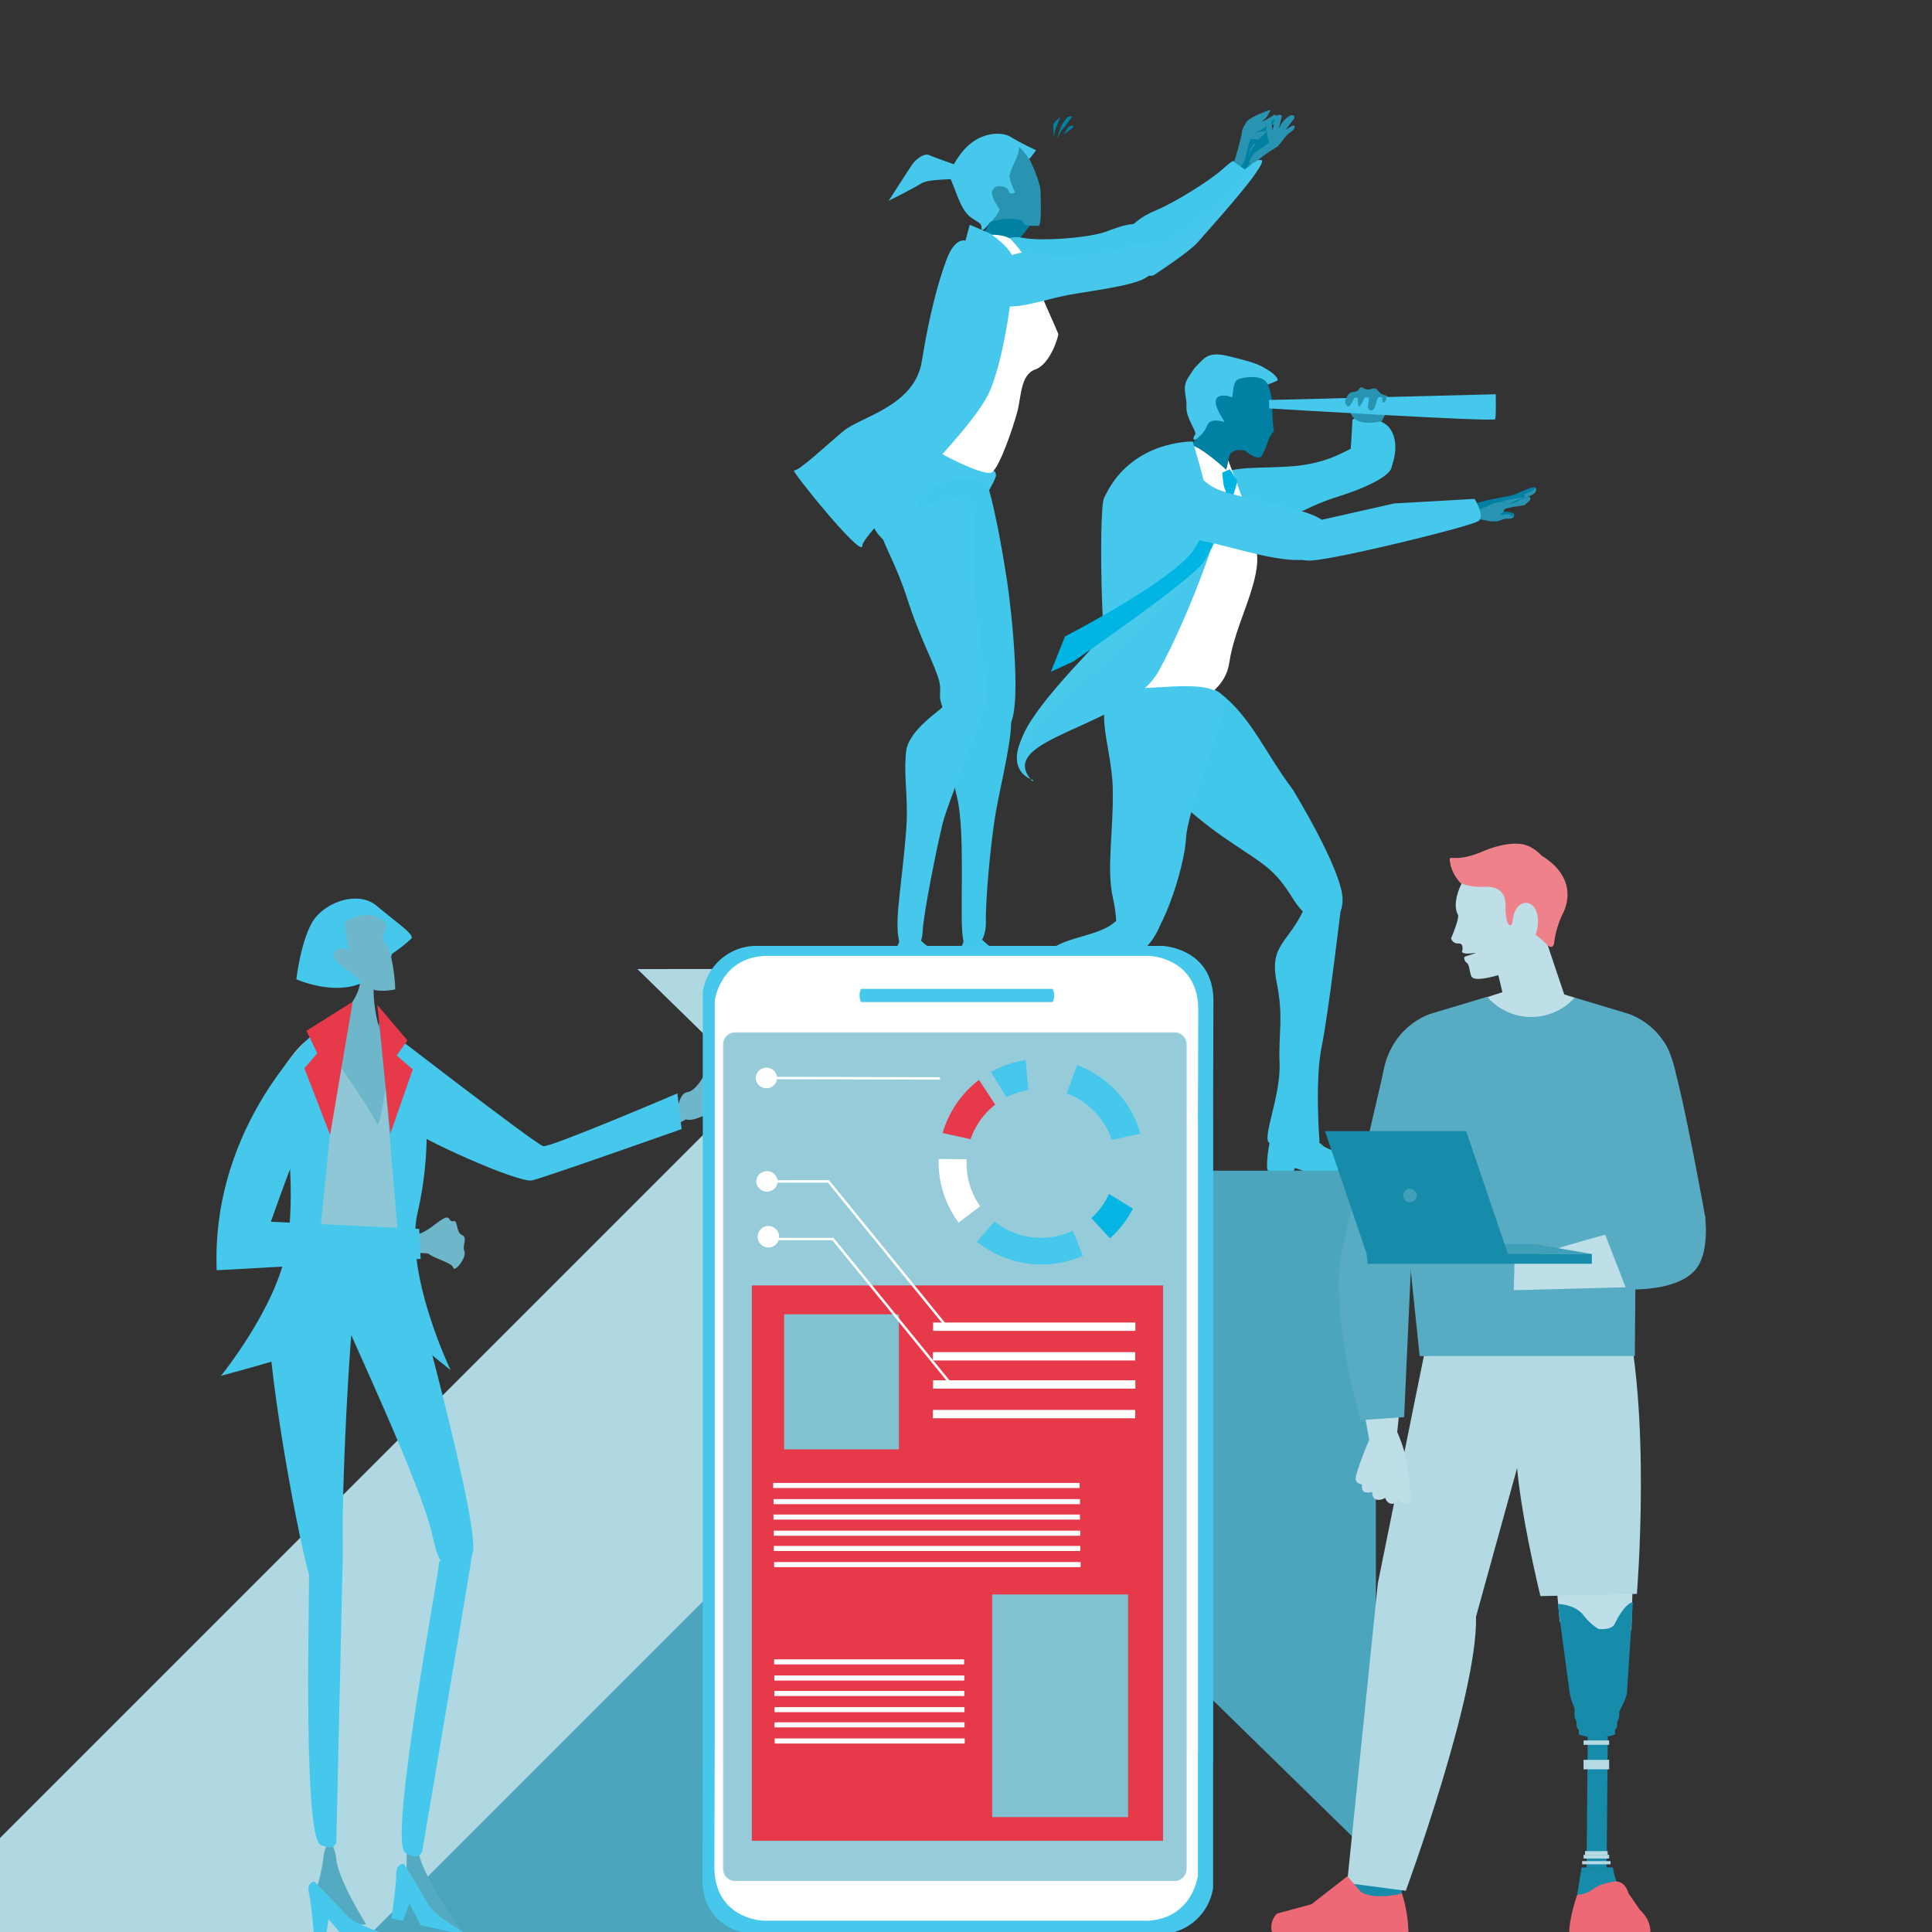 <svg xmlns="http://www.w3.org/2000/svg" xmlns:xlink="http://www.w3.org/1999/xlink" width="900" height="900" viewBox="0 0 900 900"><rect x="0" y="0" width="900" height="900" fill="#333333" stroke="none"/><defs><clipPath id="a"><rect width="958.887" height="969.258" fill="none"/></clipPath><clipPath id="b"><rect width="693.848" height="509.483" fill="none"/></clipPath><clipPath id="w"><rect width="900" height="900"/></clipPath></defs><g id="v" clip-path="url(#w)"><g transform="translate(-164.201 51.153)"><g clip-path="url(#a)"><path d="M384.738,4.389c.586.569-3.252,2.764-4.26,3.923s1.275-2.521,1.959-3.368a2.234,2.234,0,0,1,2.3-.555" transform="translate(279.491 3.139)" fill="#0080a2"/><path d="M385.615,1.92c-1.175.9-3.121,4.155-3.9,4.994s-1.232,1.36-1.232,1.36-1.218,2.06-1.754,3.274.276-1.884,1.159-4.135a13.445,13.445,0,0,1,3.154-4.992,2.4,2.4,0,0,1,2.573-.5" transform="translate(278.267 1.282)" fill="#0080a2"/><path d="M380.533,1.99c.762-.741-1.94,4.768-2.341,6.463a20.706,20.706,0,0,0-.453,3.671s-.25-5.037-.314-6.1.142-1.143,3.108-4.039" transform="translate(277.429 1.413)" fill="#0080a2"/><path d="M360.545,301.294c3.317.637,8.16,1.622,11.143,0-3.4-9.316-5.892-17.863-4.456-20.059,2.44-3.727-9.685-5.275-12.872-16.848,0,0-13.2,2.712-13.773,7.66s14.058,17.248,17.215,24.64c1.107,2.6.193,1.3,2.743,4.607" transform="translate(250.343 194.343)" fill="#45c8eb"/><path d="M343.106,268.026l-3.55,2.695,12.13,15.975,4.9-.921Z" transform="translate(249.598 197.018)" fill="#45c8eb"/><path d="M351.46,288.557s2.23,2.23,8.915,2.23h11.144a6.9,6.9,0,0,0-2.231-4.457c-2.228-2.228-13.37-4.457-13.37-6.685s-4.457,8.913-4.457,8.913" transform="translate(258.348 205.342)" fill="#45c8eb"/><path d="M521.135,101.4c.533.312.789,2.068-.98,3.1a12.616,12.616,0,0,1-3.432,1.475c-1.756.614,1.163-.429,1.739-.2s.5,1.612-.633,2.372a5.985,5.985,0,0,0-1.456,1.338c-.448.411-1.7.326-3.881.732a25.646,25.646,0,0,0-5.389,1.2c-1.322.616.106.58-.734,1.112s1.863.441,3.149.859,1.673-.182,1.685.56.22,1.633-1.5,1.9-1.572-.191-3.741.482-2.29.984-4.924.852-2.082-.439-5.377-.843-4.633-.533-7.168-1.034-.354-3.222,3.238-4.884,13.2-4.109,16.643-4.633,8.051-2.844,9.9-3.623a7.869,7.869,0,0,1,2.863-.755" transform="translate(358.272 74.536)" fill="#2994b1"/><path d="M520.089,101.855c-.644.918-.979,1.256-2.8,1.891a20.585,20.585,0,0,1-2.478.838c-.283.019,1.091.953.443,1.426s-1.475.118-3.609.444a48.739,48.739,0,0,0-6.394,1.444c-2.45.694-2.774.115-5.66,1.489a35.926,35.926,0,0,1-8.389,3.153c-2.592.467-4.2-1-.125-2.953s12.113-3.222,15.841-3.975a18.525,18.525,0,0,0,6.024-1.94c2.728-1.19,8.245-3.382,7.145-1.817" transform="translate(359.155 74.471)" fill="#0080a2"/><path d="M508.764,104.206c1.624-.05-2.108.014-4.046,1a16.55,16.55,0,0,1-4.159,1.744c-1.216.25-.25-.371,2-1.457a16.431,16.431,0,0,1,6.206-1.287" transform="translate(367.557 76.59)" fill="#0080a2"/><path d="M503.539,109.671c-.73,1.156-1.215-.843-2.984-.614s-2.129.6-2.792.226.13-.684,1.131-1.189,5.6.059,4.645,1.577" transform="translate(365.713 79.325)" fill="#0080a2"/><path d="M395.741,177c3.217,9.486,28.1,34.5,47.923,48.032s22.943,13.927,32.307,28.884,23.194,13.2,22.785-.536-23.2-50.824-23.2-50.824c-12.569-16.532-19.483-34.12-34.339-45.259-12.369-9.277-47.274,14.391-45.473,19.7" transform="translate(290.849 114.054)" fill="#40c7ea"/><path d="M505.8,100.73s-.526,5.773-25.71,13.643c-17.195,5.372-24.742,13.764-41.191,13.252s-29.588-18.524-16.459-23.3c12.619-4.591,18.794-3.217,35.33-4.22s24.442-6.076,30.463-8.981,20.568-1.064,17.568,9.6" transform="translate(306.59 66.076)" fill="#40c7ea"/><path d="M442.293,98.282c.314,1.126-8.02-2.315-9.421,2.793s-1.655,6.2-1.687,6.756-17.366-8.4-17.614-7.3,1.829-4.129,6.175-13.575c6.12-13.291,20.548,4.169,22.547,11.325" transform="translate(303.989 60.353)" fill="#0080a2"/><path d="M445.44,72.689c4.849,2.03,7.013,13.37,6.939,14.661s.245,11.871.736,13.011-.968.685-2.5,4.858-2.412,6.533-3.4,7.586-5.766.409-11.262-7.129-5.922-9.791-5.922-9.791-1.485.1-7.971.1-6.765,1.359-7.731-7.589,3.35-19.339,8.854-21.617,19.186,4.622,22.261,5.911" transform="translate(304.458 48.75)" fill="#0080a2"/><path d="M451.317,79.737s3.029-1.123,4.362-1.787-1.829-3.625-3.98-4.86-3.73-2.807-12.126-4.957-14.205-4.338-18.725.22-2.856,2.6-6.324,7.8c-2.691,4.039-1.681,6.951-1.155,10.688s-.864,4.622,2.438,11.229c3.127,6.251,1.5,3.951.987,6.513s4.69-1.4,6.227-5.573,7.294-1.959,8.033-1.917-4.463-6.186-3.881-9.855,6.245-2.237,7.319-1.617.035-7.037,3.073-8.347,12.357-2.254,13.754,2.459" transform="translate(303.392 48.277)" fill="#45c8eb"/><path d="M474.571,86.685c-.98-.956-9.52-7.018-16.367-2.906,0,0-.427,9.892-1.062,16.15s16.882,11.585,19.233,5.811,3.024-14.353-1.8-19.055" transform="translate(336.02 60.543)" fill="#40c7ea"/><path d="M472.56,90.331c1.914-3.026,1.725-4.862,3.921-5.873s1.249-5.158-2.4-6.142-2.9-4.208-6.4-3.021-4.043-2.3-5.634.035-4.124.3-5.3,3.08-1,4.083,2.079,9.38,13.73,2.542,13.73,2.542" transform="translate(335.253 54.768)" fill="#2994b1"/><path d="M441.985,96.914c-.066,1.081,12.732,30.61,13.438,44.742s-10.549,32.5-13,49.679c-3.172,22.2-40.859,27.418-41.859,12-.807-12.4,21.777-106.646,23.193-112.419.987-4.036,16.256,9.444,17.083,10.424.281.337,1.147-4.424,1.147-4.424" transform="translate(294.426 66.276)" fill="#fff"/><path d="M469.574,215c-.356,1.213-5.95,50.57-9.338,67.081s-1.051,44.853-1.051,44.853-18.624,1.47-23.061.435,5.011-21.4,4.437-36.969,2.027-20.856-1.414-38.317,5.738-17.793,13.115-34.452S469.574,215,469.574,215" transform="translate(319.709 153.984)" fill="#40c7ea"/><path d="M453.961,212.189s2.018,16.015-10.488,27.317-78.611,79.006-78.516,81-20.932-13.575-20.932-13.575,18.807-8.9,27.581-24.669,18.839-26.311,25.82-39.435,35.954-7.443,37.885-25.925,18.65-4.712,18.65-4.712" transform="translate(252.883 152.35)" fill="#45c8eb"/><path d="M455.637,275c-.9,2.1,3.354,3.569,5.051,5.427s12.489,5.053,15.678,5.842,5.472,1.162,5.472,1.162,1.627,3.043-.519,4.626-4.121,1.622-9.173,2-15.706-.855-17.948-1.074-5.726-2.087-6.279-1.936-.645,2-.645,2-11.424.3-12.213-1.149.43-12.234,1.539-14.7,19.278-2.774,19.037-2.211" transform="translate(319.616 201.966)" fill="#40c7ea"/><path d="M435.352,79.042,540.971,76.37s.206,10.36-.272,11.651-105.267-5.04-105.267-5.04Z" transform="translate(320.015 56.137)" fill="#45c8eb"/><path d="M446.668,165.32c-.71,9.206-16.775,47.05-17.41,60.191s-11.724,50.06-23.3,53.173-7.315-10.345-10.65-24.661.224-30.73-.217-52-12.671-44.857,7.77-45.979c28.5-1.565,44.838-4.123,43.809,9.277" transform="translate(287.459 113.757)" fill="#45c8eb"/><path d="M456.945,77.321s-2.139,2.552-.519,4.449,2.365-1.614,4.277-4.64.46.944,1.121,4.237,2.143-2.554,4.286-4.872-.062,4.926.387,6.572,2.79,1.91,3.54-1.832,2.639-4.659,2.865-3.952-.05,4.221,1.135,3.062.966-2.1,1.208-2.8-14.748-2.993-18.3-.224" transform="translate(335.06 55.856)" fill="#2994b1"/><path d="M432.943,89.073s-29.156-.859-41.392,26.526c-2.547,5.695-1.636,89.011,6.1,109.41s3.366-27.713,13.254-54.02,35.654-22.631,32.121-41.709-10.082-40.207-10.082-40.207" transform="translate(286.883 65.473)" fill="#45c8eb"/><path d="M459.462,115.36c-.043,1.159-10.954,34-25.5,60.9s-77.886,31.422-59.105,51.67c.373.4.333-.527.333-.527s-19.148-4.976,3.555-32.732,42.54-51.369,56.966-64.742,23.751-14.573,23.751-14.573" transform="translate(270.243 84.798)" fill="#45c8eb"/><path d="M454.151,121.314c.586-1.072-20,7.365-39.306,27.131s-45.053,46.247-46.292,58.571c0,0,18.607-21.723,33.374-33.924s51.393-50.263,52.224-51.778" transform="translate(270.913 89.108)" fill="#4acaeb"/><path d="M422.8,98.036s.279,7.339,1.78,8.557,5.039-4.82,5.039-4.82L426.3,96.52Z" transform="translate(310.788 70.949)" fill="#00b4e3"/><path d="M459.464,102.377s-7.046,14.094-15.5,28.653-60.6,41.338-60.6,41.338l-6.576,16.44,10.336-4.7s55.236-37.84,60.967-46.634,16.03-35.605,15.345-37.7-3.975,2.6-3.975,2.6" transform="translate(276.968 72.947)" fill="#00b4e3"/><path d="M398.608,114.929c.814.663,18.779,14.108,33.355,16.943s38.258,11.307,50.01,8.016,17.646-15.623-4.286-21.957-37.4-7.5-43.876-12.914c-35.4-29.626-35.2,9.912-35.2,9.912" transform="translate(293.005 69.101)" fill="#45c8eb"/><path d="M456.24,114.031l33.031-7.449c22.344-1.249,37.425-2.124,37.425-2.124s5.044,7.941,1.751,10.351-64.127,17.372-77.428,18.341-14.13-12.236,5.221-19.12" transform="translate(324.409 76.785)" fill="#45c8eb"/><path d="M274.934,284.975,603.209,605.9l-.38-321.085Z" transform="translate(202.096 209.359)" fill="#4aa5bd"/><path d="M91.434,735.578H407.746L667.268,476.056,509.113,317.9Z" transform="translate(67.211 233.68)" fill="#4aa5bd"/><path d="M265.77,230.747,488.834,448.817l-.255-218.18Z" transform="translate(195.36 169.535)" fill="#b0d8e2"/><path d="M0,777.991H217.269L626.423,368.837,517.787,260.2Z" transform="translate(0 191.267)" fill="#b0d8e2"/><path d="M354.68,224.836c0,2.11-3.572,5.195-3.085,9.257s-.161,4.06-.161,4.06,9.581.324,11.042,0,.814-2.764,1.785-1.947,8.445,2.6,12.019,2.434c1.792-.083,8.608-.163,8.283-1.948s-9.1-3.736-10.556-4.712-11.042-6.657-11.694-9.742-7.633.488-7.633,2.6" transform="translate(258.329 162.475)" fill="#40c7ea"/><path d="M377.109,165.762c2.129,6.382-4.5,32.475-6.746,45.468s-4.853,40.417-4.6,51.162-8.2,16.292-10.447,8.545,1.312-50.465-3.184-67.7,1.749-31.226,7-41.468,17.736,3.246,17.986,4" transform="translate(257.704 116.097)" fill="#40c7ea"/><path d="M363.263,30.882c-.354,1.1-4.138,7.31-5.6,9.989s9.623,5.6,11.084,7.063S377.27,38.192,383,31.74s-18.39-5-19.733-.857" transform="translate(262.808 20.092)" fill="#0080a2"/><path d="M348.552,86.675c-1.341-1.09-22.78,17.88-21.215,31.807s7,17.075,8.849,19.206,28-.708,35.385-7.249,16.481-22.166,16.056-24.154-1.281-1.848-1.281-1.848-21.17-4.265-37.8-17.762" transform="translate(240.557 63.679)" fill="#45c8eb"/><path d="M356.882,162.2c-.158,1.405-15.987,10.74-17.236,20.984s.748,20.982.25,32.475-3.5,34.724-4,41.47-.75,15.489,2.5,18.236,8.684-.413,8.93-8.157,6.808-40.306,9.3-50.3,17.24-44.968,18.737-54.211-17.986-5-18.485-.5" transform="translate(246.691 115.554)" fill="#45c8eb"/><path d="M337.562,224.749c0,2.24-3.793,5.511-3.276,9.819s-.172,4.306-.172,4.306,10.166.347,11.717,0,.861-2.927,1.895-2.066,8.96,2.759,12.749,2.584c1.9-.083,9.132-.17,8.786-2.066s-9.649-3.961-11.2-5-11.717-7.063-12.406-10.338-8.1.515-8.1,2.757" transform="translate(245.598 162.241)" fill="#45c8eb"/><path d="M405.435,52.973c3.668-4.355,4.666-6.867,11.655-11.7S438.2,23.045,443.007,16.382s4.428-4.577,4.428-4.577,6.491,2.8,7.327,3.135,4.473-1.877-1.824,7.029S430.45,48.745,426.575,53.246s-20.588,15.411-20.588,15.411c-8.344,2.426-.552-15.683-.552-15.683" transform="translate(295.594 8.45)" fill="#45c8eb"/><path d="M443.529,3.094a41.964,41.964,0,0,1-4.475,2.49s.423-.491,1.678-1.641A12.3,12.3,0,0,0,442.946,0c-3.819,1.385-7.671,2.729-10.853,5.2-1.156,1.874-2.3,3.739-2.321,4.563-.035,1.431-2.3,10.062-2.995,12.106-3.193,9.354,2.938,7.438,7.1,3.817s.5-9.022,1.258-10.6,2.854-.713,6.644-1.818,3.356-1.395,3.423-2.367.55-1.331-1.015-1.31-4.777.255-4.777.255,5.169-3.092,6.13-3.81.729-2.034.281-3.108-1.732-.382-2.29.167" transform="translate(313.059)" fill="#2994b1"/><path d="M441.249,2.584c.524-1.216-4.551,3.9-6.288,4.912a19.827,19.827,0,0,1-3.916,1.629s5.721-1.084,6.925-1.3,1.223-.51,3.279-5.242" transform="translate(316.849 1.763)" fill="#0080a2"/><path d="M438.9,7.9c-3.317.663-5.059-.769-5.264.465s-.685,2.153-1.362,5.018-.756,4.05-1.841,5.937-4.131,3.873-4.705,5.261.795,2.256,3.612-.642a46.715,46.715,0,0,0,6.472-7.574,45.69,45.69,0,0,0,4.169-8.627Z" transform="translate(312.847 5.691)" fill="#0080a2"/><path d="M358.251,42.951c4.881-.628,11.17-7.622,20.564-5.847s31.6-.151,38.841-2.894,17.125-6.31,18.6-.158.493,8.993-5.488,12.833-25.794,6.94-35.692,9.159S370.553,64.081,365,61.787s-12.4-18.109-6.751-18.836" transform="translate(261.786 22.537)" fill="#40c7ea"/><path d="M399.79,45.549c4.5-3.493,6-5.741,13.842-9S438.085,23.13,444.18,17.62s5.289-3.55,5.289-3.55,5.76,4.1,6.51,4.6,4.768-.9-3.25,6.493-27.593,21.484-32.323,25.077S397.05,61,397.05,61c-8.667.628,2.74-15.451,2.74-15.451" transform="translate(289.471 10.093)" fill="#40c7ea"/><path d="M434.853,21.988a77.2,77.2,0,0,1,7.99-5.523c1-.387,3.612-4.4,5.051-5.76s3.125-2.164,3.357-3.158.078-1.52-1.043-1.022a25.229,25.229,0,0,0-3.094,1.917s2.925-3.979,3.795-5.021.248-2.011-1.036-1.912-4.293,3.043-4.881,4.376-.859,1.806-.859,1.806a44.223,44.223,0,0,1,.96-4.348c.286-.6.547-1.846-.288-1.948a1.789,1.789,0,0,0-2.139,1.013c-.333.979-1.593,6.055-1.593,6.055s-.4-2.729-.666-4.038-.432-.819-1.1-.519-.953.009-1.058,3.442.873,4.955-.1,5.984-5.426-.668-7.234,3.7-2.073,9.951,3.944,4.954" transform="translate(315.915 1.004)" fill="#2994b1"/><path d="M439.262,6.741c.123,2.925,1.438,4.018.606,4.5s-1.393,1.11-3.29,2.389-2.715,1.643-3.85,3.017-1.994,4.412-2.87,5.235-1.726-.1-.187-3.167a44.319,44.319,0,0,1,4.183-7.286,38.1,38.1,0,0,1,5.33-5.627Z" transform="translate(315.214 4.264)" fill="#0080a2"/><path d="M374.936,105.052c2.842,9.853,6.191,28.544,8.19,41.534s7.745,64.444,0,68.443-12.258-8.309-16.506-20.8-20.483-60.955-25.728-76.692,30.294-25.476,34.044-12.484" transform="translate(250.193 72.781)" fill="#40c7ea"/><path d="M351.1,27.063c.481,2.851,3.725,10.431,6.387,13.2s7.452,4.258,7.985,5.641,5.747-.635,8.941-.744,8.2-.215,8.516,1.7,5.641,1.452,7.131,1.452,1.064-12.734.85-16.671-5.322-16.181-8.091-19.27-10.75-5.962-17.987-3.937S349.717,18.865,351.1,27.063" transform="translate(257.966 5.703)" fill="#2994b1"/><path d="M369.113,34.482c4.263-1.562,13.924-1.28,16.341,1.421s6.678,6.966,9.52,14.779,12.08,27.994,12.361,28.988-3.69,14.207-10.657,16.624-6.536,12.649-8.382,19.612-8.1,25.577-11.793,28.275-33.395-12.787-36.377-17.335c-1.678-2.557,5.686-9.661,9.1-15.487s8.667-20.035,8.24-28.134-2.7-17.479.283-26.859,11.37-21.883,11.37-21.883" transform="translate(249.836 24.646)" fill="#fff"/><path d="M331.317,120.848c.541,4.213,7,14.491,11.989,30.23s10.744,26.482,13.992,35.475-1,7.993,3.5,17.484,19.986,2.5,19.736-5.995-3-26.479-5-40.72-.75-39.719-2.249-49.712-42.969,5.5-41.97,13.237" transform="translate(243.528 76.709)" fill="#45c8eb"/><path d="M361.317,45.5c4.9-.448,11.443-7.209,20.765-5.087S413.66,41.42,421,38.946s17.344-5.677,18.595.522.161,9.007-5.955,12.624-26.03,5.986-36,7.843-24.8,7.131-30.27,4.636S355.645,46.018,361.317,45.5" transform="translate(263.949 26.375)" fill="#45c8eb"/><path d="M372.591,30.852c1.473,0,3.97.455,4.536,2.381s2.95.567,2.95.567a41.2,41.2,0,0,1-2.61-6.914c-.455-2.386,4.535-10.551,4.31-13.27s4.31,3.854,4.65,4.423,3.4-3.972,3.4-3.972a120.657,120.657,0,0,1-11.568-6.009c-3.4-2.268-10.209-2.384-16.1,1.018s-9.073,8.847-11.34,12.815-1.02,4.65,1.588,11.569,4.423,10.2,7.823,12.472,4.2,2.157,4.2,4.653,3.857-2.724,3.857-2.724c1.7-1.133,4.765-5.783,4.535-6.238s-4.535-6.238-3.288-8.731,3.062-2.042,3.062-2.042" transform="translate(257.005 4.725)" fill="#45c8eb"/><path d="M364.267,16.758s-10.32-3.63-12.25-4.535-5.556,1.475-7.371,3.855-11.115,17.236-11.453,17.463,11.228-5.557,15.2-8.052,16.331-1.473,16.782-2.606-.906-6.125-.906-6.125" transform="translate(244.916 8.839)" fill="#45c8eb"/><path d="M399.21,34.931s10.154,6.767,10.829,12.182-2.707,41.29-10.829,60.918-59.562,66.332-59.562,72.422-33.844-35.873-31.814-35.2,14.892-11.5,23.014-18.274,33.166-11.507,36.549-32.489,7.445-36.548,11.507-47.38,8.8-8.8,8.8-8.8l2.03-7.445Z" transform="translate(226.216 22.691)" fill="#45c8eb"/></g><g transform="translate(265.037 341.861)"><g clip-path="url(#b)"><path d="M218.8,237.482a70.973,70.973,0,0,0,9.012-7.116c1.423-1.9-7.117-7.589-16.129-15.18s-25.143-1.421-30.359,8.066-7.116,26.089-7.116,26.089,15.65,7.119,28.936,2.372S218.8,237.482,218.8,237.482" transform="translate(-136.985 -186.186)" fill="#45c8eb"/><path d="M215.449,306.239S254.268,445.133,247.6,450.592s-13.346,14.556-18.189-8.491-38.826-94.619-42.466-104.323.607-35.179.607-35.179,25.474.606,27.9,3.64" transform="translate(-128.706 -119.429)" fill="#45c8eb"/><path d="M183.057,472.686s-1.822,12.133-3.64,13.959,8.491,9.1,11.523,13.343,12.132,3.031,12.132,3.031S190.337,483,189.121,472.686s-5.457-8.491-6.064,0" transform="translate(-133.31 0.402)" fill="#54aac1"/><path d="M204.63,472.69s-.158,12.267-1.713,14.313,9.645,7.863,13.226,11.658,13.273,7.036,13.273,7.036-16.18-23.779-18.779-33.829-6.559-7.674-6.009.822" transform="translate(-115.987 0.147)" fill="#54aac1"/><path d="M198.279,301.864s-26.689,15.163-30.933,32.753,15.166,121.306,19.41,129.8,15.163,5.462,14.556-18.189,3.033-97.05,5.46-110.4-3.035-39.423-8.493-33.964" transform="translate(-142.469 -120.514)" fill="#45c8eb"/><path d="M208.162,237.339s-3.033,24.871,13.948,43.672c0,0-24.261,6.064-33.964,0s-10.917-13.959-10.917-13.959,27.9-16.974,24.26-32.746,6.673,3.033,6.673,3.033" transform="translate(-134.761 -174.262)" fill="#6eb7ca"/><path d="M212.849,248.974v1.9s-8.538,1.9-12.335-.947-9.012-7.6-9.012-7.6-8.538-4.744-7.114-8.063,5.691-3.321,6.64-.947-1.9-13.759-1.9-13.759,9.487-6.166,16.6-1.9-1.423,7.591,2.37,11.386,4.749,19.929,4.749,19.929" transform="translate(-129.616 -182.97)" fill="#6eb7ca"/><path d="M193.691,250.861s-23.654,30.936-33.964,70.966c-10.7,41.531-1.822,37.6,7.277,25.473s33.358-74,37.6-82.48-10.312-17.6-10.917-13.959" transform="translate(-151.223 -158.066)" fill="#6eb7ca"/><path d="M198.757,253.338s75.611,45.332,76.178,52.364-15.354,8.2-29.571.588c-5.459-2.925-44.928-31.651-46.634-34.58s-5.662-26.576.026-18.373" transform="translate(-121.112 -156.904)" fill="#6eb7ca"/><path d="M278.5,272.929s.873-5.922,4.374-6.345,7-6.769,7-6.769,2.186.423.435,3.385,11.379-2.538,13.128-1.27,1.749,2.115-.437,2.962,3.5,1.268,0,2.538.876,2.537-1.312,3.383.873,3.383-2.627,3.383-12.69,6.769-17.064,5.077-12.687-3.383-3.5-6.345" transform="translate(-63.367 -150.879)" fill="#6eb7ca"/><path d="M309.725,267.373c-3.874,2.134-64.158,22.645-68.707,23.819s-14.786,6.448-5.118,8.2,72.769-22.061,77.325-25.677-3.5-6.345-3.5-6.345" transform="translate(-94.588 -145.323)" fill="#6eb7ca"/><path d="M176.206,254.3c-.914,1.452,8.49,42.455,16.981,66.717s30.329,32.755,29.125,16.377,6.663-60.653,7.874-64.906-43.67-34.564-53.98-18.189" transform="translate(-135.559 -158.471)" fill="#6eb7ca"/><path d="M193.225,248.833s24.867,35.177,26.689,40.635,6.668-34.573,6.668-34.573l23.656,16.99L247.2,295.534l-7.874-6.066s-5.457,37.608-7.277,48.523-40.04,6.066-40.04,6.066,5.162-37.934.536-52.937c-.177-.581-.357-1.131-.536-1.652-4.865-13.957.359,1.071.359,1.071l-8.249,12.269s-21.23-18.8-21.23-16.985,20.021-40.025,30.331-36.99" transform="translate(-145.299 -159.067)" fill="#8fc7d6"/><path d="M177.727,394.1c.607,1.818-3.274,125.224,5.459,129.19,6.671,3.031,7.279-1.213,7.279-1.213S193.5,389.854,193.5,388.035s-16.377,4.247-15.77,6.066" transform="translate(-134.652 -56.875)" fill="#45c8eb"/><path d="M219.822,392.87c.607,1.817-23.769,129.822-15.678,134.969,6.673,4.244,7.884-.609,7.884-.609S235.592,388.623,235.592,386.8s-16.377,4.247-15.77,6.066" transform="translate(-116.188 -57.779)" fill="#45c8eb"/><path d="M180.109,475.636s-3.638.606-2.426,5.459,2.426,20.623,2.426,20.623h5.459l1.215-8.492,7.286,8.492h24.253c1.82,0-17.588-4.244-23.054-10.312s-15.158-15.77-15.158-15.77" transform="translate(-134.609 7.765)" fill="#45c8eb"/><path d="M205.551,470.918s-3.68-.212-3.583,4.782-2.243,20.64-2.243,20.64l5.321,1.221,3.078-8.007,5.2,9.9,23.649,5.422c1.773.406-16.2-8.068-20.163-15.2s-11.255-18.761-11.255-18.761" transform="translate(-118.225 4.296)" fill="#45c8eb"/><path d="M156.254,321.378s89.939-9.39,92.8-7.041,10.884,4.107,11.465,6.454,6.3-4.7,5.157-7.631,1.719-6.454-1.147-7.626-1.719-7.041-4.018-6.455-1.145-2.934-4.582-1.175-7.447,6.454-13.174,7.629-75.616,4.107-79.626,5.282-6.876,10.561-6.876,10.561" transform="translate(-150.18 -123.245)" fill="#6eb7ca"/><path d="M210.661,244.17,198.7,250.151s-48.5,42.521-45.844,110.954l95.007-5.316L247.2,341.83l-69.1-3.324s13.943-39.855,17.939-45.834,14.616-48.5,14.616-48.5" transform="translate(-152.753 -162.379)" fill="#45c8eb"/><path d="M209.771,245.7S195.155,394.526,194.49,396.518s-40.526,12.624-40.526,12.624,25.91-31.889,30.56-59.129-.663-53.817.665-61.789S209.771,245.7,209.771,245.7" transform="translate(-151.863 -161.253)" fill="#45c8eb"/><path d="M196.554,245.349s73.083,56.47,76.4,57.138S335.41,277.9,335.41,277.9l1.992,16.61s-63.781,22.592-69.76,23.92-52.475-19.27-59.8-25.92-12.623-49.158-11.292-47.164" transform="translate(-120.707 -161.562)" fill="#45c8eb"/><path d="M196.85,247.235l11.96,141.514,20.6,16.612s-21.926-45.844-15.283-73.739a167.99,167.99,0,0,0,3.323-53.824Z" transform="translate(-120.339 -160.126)" fill="#45c8eb"/></g></g><g clip-path="url(#a)"><path d="M198.857,239.475l-21.51,13.506,5.013,10.506-6.007,7,12,31.011Z" transform="translate(129.632 176.031)" fill="#e63a4a"/><path d="M195.955,240.34l14.005,16.5-5,7.015,7.494,6.5-10.5,30.017Z" transform="translate(144.041 176.667)" fill="#e63a4a"/></g><g transform="translate(265.037 341.861)"><g clip-path="url(#b)"><path d="M521.256,249.363c-.531-24.111-23.9-24.886-23.9-24.886H307.433a25.307,25.307,0,0,0-24.046,21.454v59.6h.01V597.857l-.165,62.095c.529,24.111,23.885,24.888,23.885,24.888H497.041A25.316,25.316,0,0,0,521.1,663.382V605.046h.052V304.353h-.04Z" transform="translate(-56.842 -176.855)" fill="#45c8eb"/><path d="M511.837,251.457c-.5-23.529-22.62-24.294-22.62-24.294H309.363c-20.465,1.51-22.775,20.939-22.775,20.939V591.667l-.156,60.616c.5,23.533,22.62,24.3,22.62,24.3H488.906c20.465-1.513,22.775-20.939,22.775-20.939V598.685h.048V305.134H511.7Z" transform="translate(-54.489 -174.88)" fill="#fff"/><path d="M504.466,637.157a5.458,5.458,0,0,1-5.325,5.582H294.2a5.457,5.457,0,0,1-5.325-5.582V253.378a5.459,5.459,0,0,1,5.325-5.583H499.141a5.46,5.46,0,0,1,5.325,5.583Z" transform="translate(-52.696 -159.714)" fill="#96cbd9"/><path d="M504.545,637.236h-.187a5.525,5.525,0,0,1-1.506,3.807,4.991,4.991,0,0,1-3.628,1.575H294.284a5,5,0,0,1-3.632-1.575,5.492,5.492,0,0,1-1.508-3.807V253.457a5.5,5.5,0,0,1,1.508-3.817,4.992,4.992,0,0,1,3.632-1.577h204.94a4.987,4.987,0,0,1,3.628,1.577,5.514,5.514,0,0,1,1.51,3.817V637.236h.371V253.457a5.884,5.884,0,0,0-1.612-4.077,5.374,5.374,0,0,0-3.9-1.692H294.277a5.388,5.388,0,0,0-3.9,1.692,5.89,5.89,0,0,0-1.61,4.077V637.236a5.887,5.887,0,0,0,1.61,4.077,5.381,5.381,0,0,0,3.9,1.692H499.22a5.368,5.368,0,0,0,3.9-1.692,5.881,5.881,0,0,0,1.612-4.077Z" transform="translate(-52.776 -159.793)" fill="#9ecfdc"/><path d="M416.04,239.091c0,1.692-.448,3.071-1,3.071H326.421c-.552,0-1-1.374-1-3.071s.448-3.071,1-3.071h88.617c.554,0,1,1.379,1,3.071" transform="translate(-25.829 -168.37)" fill="#45c8eb"/></g></g><g clip-path="url(#a)"><rect width="191.566" height="258.701" transform="translate(514.444 547.646)" fill="#e63a4a"/><rect width="94.228" height="3.88" transform="translate(598.879 564.927)" fill="#fff"/><rect width="94.23" height="3.883" transform="translate(598.803 578.725)" fill="#fff"/><rect width="94.239" height="3.887" transform="translate(598.869 591.838)" fill="#fff"/><rect width="94.228" height="3.88" transform="translate(598.794 605.644)" fill="#fff"/><rect width="142.76" height="2.365" transform="translate(524.387 639.662)" fill="#fff"/><rect width="142.76" height="2.363" transform="translate(524.545 647.184)" fill="#fff"/><rect width="142.76" height="2.365" transform="translate(524.523 654.375)" fill="#fff"/><rect width="142.76" height="2.363" transform="translate(524.67 661.897)" fill="#fff"/><rect width="142.76" height="2.365" transform="translate(524.679 668.995)" fill="#fff"/><rect width="142.76" height="2.363" transform="translate(524.828 676.517)" fill="#fff"/><rect width="88.508" height="2.363" transform="translate(524.818 721.833)" fill="#fff"/><rect width="88.508" height="2.365" transform="translate(524.91 729.352)" fill="#fff"/><rect width="88.508" height="2.363" transform="translate(524.901 736.547)" fill="#fff"/><rect width="88.508" height="2.365" transform="translate(524.993 744.077)" fill="#fff"/><rect width="88.508" height="2.363" transform="translate(524.998 751.17)" fill="#fff"/><rect width="88.508" height="2.365" transform="translate(525.09 758.686)" fill="#fff"/><rect width="53.484" height="62.912" transform="translate(529.468 561.108)" fill="#82c1d1"/><rect width="63.332" height="103.705" transform="translate(626.392 691.608)" fill="#82c1d1"/></g><g transform="translate(265.037 341.861)"><g clip-path="url(#b)"><path d="M367.95,272.506l-7.266-11.792a47.563,47.563,0,0,1,16.15-5.6l1.3,13.959a34.432,34.432,0,0,0-10.181,3.437" transform="translate(0.091 -154.337)" fill="#45c8eb"/><path d="M360.741,288.061,347.714,285.2a47.969,47.969,0,0,1,16.948-24.746l7.558,11.517a34.758,34.758,0,0,0-11.479,16.089" transform="translate(-9.443 -150.409)" fill="#e63a4a"/><path d="M381.042,269.666l4.836-13.174a48.013,48.013,0,0,1,29.484,31.894L401.995,291.3a34.787,34.787,0,0,0-20.953-21.638" transform="translate(15.056 -153.321)" fill="#45c8eb"/><path d="M346.648,281.675l13.076.134q-.055.95-.056,1.9a34.524,34.524,0,0,0,6.345,20.005l-10.06,7.614a47.7,47.7,0,0,1-9.323-28.4c0-.42.017-.829.017-1.253" transform="translate(-10.239 -134.81)" fill="#fff"/><path d="M386.787,306.06a34.522,34.522,0,0,0,14.831-3.324l4.678,11.691a47.937,47.937,0,0,1-49.363-6.527l8.21-9.42a34.533,34.533,0,0,0,21.643,7.581" transform="translate(-2.666 -122.458)" fill="#45c8eb"/><path d="M395.848,291.055,407,297.945a48.136,48.136,0,0,1-10.7,13.82l-8.642-9.387a34.725,34.725,0,0,0,8.188-11.323" transform="translate(19.921 -127.915)" fill="#05b6e4"/><path d="M308.049,304.8a5,5,0,0,1-9.991,0v0a5,5,0,1,1,9.991,0" transform="translate(-45.943 -121.487)" fill="#fff"/><path d="M307.665,289.822a5,5,0,0,1-9.991,0v0a5,5,0,0,1,9.991,0" transform="translate(-46.226 -132.493)" fill="#fff"/></g></g><g clip-path="url(#a)"><path d="M300.552,288.509h28.374l55.12,67.734.875-.71-55.456-68.152H300.552Z" transform="translate(220.928 211.246)" fill="#fff"/><path d="M301.755,303.985h28.374l55.12,67.734.873-.71-55.455-68.152H301.755Z" transform="translate(221.812 222.622)" fill="#fff"/></g><g transform="translate(265.037 341.861)"><g clip-path="url(#b)"><path d="M307.522,262.051a5,5,0,0,1-9.991,0v0a5,5,0,0,1,9.991,0" transform="translate(-46.331 -152.907)" fill="#fff"/></g></g><g clip-path="url(#a)"><path d="M300.41,260.737l80.847.226v-1.13l-80.847-.224Z" transform="translate(220.823 190.831)" fill="#fff"/></g><g transform="translate(265.037 341.861)"><g clip-path="url(#b)"><path d="M515.722,430.718l-5.45-58.585,39.851,23.16-1.02,39.173s-23.161,13.966-33.381-3.748" transform="translate(110.049 -68.317)" fill="#bfdfe8"/><path d="M536.713,240.263l-14.561-4.456H508.867l-17.712,5.79,27.581,20.437s27.088-3.35,17.977-21.772" transform="translate(95.997 -168.526)" fill="#bfdfe8"/><path d="M485.364,487.778a30.2,30.2,0,0,1,2.813-14.805c3.576-7.15-23.5-6.134-23.5-6.134s-2.044,17.132-11.495,22.743,25.287,13.508,32.186-1.8" transform="translate(66.892 1.262)" fill="#178baa"/><path d="M514.117,457.337l44.963-1.022s7.116-86.079-6.48-136.574H500.158l4.307,52.951s-8.179,9.14,9.652,84.645" transform="translate(102.615 -106.829)" fill="#b3d9e3"/><path d="M496.432,322.1l-3.458,21.012L470.63,453.457,456.317,593.13l27.334,3.576S517.22,505.589,516.368,469l26.047-94.209,2.027-57.9Z" transform="translate(70.388 -108.927)" fill="#b3d9e3"/><path d="M568.661,317.13H478.876v9.281h89.785s-.97-8.311,0-9.281" transform="translate(86.971 -108.748)" fill="#2492af"/><path d="M436.615,501.355h63.223a63.552,63.552,0,0,0-3.009-19.067s-12.043,3.343-19.067-.67l-6.357-7.36L454.679,487.3l-16.056,4.35a8.936,8.936,0,0,0-2.008,9.7" transform="translate(55.429 6.752)" fill="#ec6975"/><path d="M518.607,238.114l-26.637,8.006A33.615,33.615,0,0,0,473.707,262.3a37.049,37.049,0,0,0-3.838,12.227c-2.669,19.346-9.338,51.365-9.338,51.365l30.017,20.677,10.006-46.026,18.012-30.683Z" transform="translate(73.486 -166.83)" fill="#57abc2"/><path d="M518.018,238.365l25.167,7.567a33.663,33.663,0,0,1,18.268,16.188,60.981,60.981,0,0,1,3.835,12.227c5.143,19.53,13.658,66.875,13.658,66.875l-34.328,5.167-10.006-46.028L516.6,269.678Z" transform="translate(114.704 -166.646)" fill="#57abc2"/><path d="M541.475,238.568a27.164,27.164,0,0,1-40.79-.455L484.677,305.9l66.675-3.831,1.966-37.044Z" transform="translate(91.235 -166.831)" fill="#57abc2"/></g></g><g clip-path="url(#a)"><path d="M582.251,283.863,581.4,386.125H481.166l-12.69-121.611,129.53,2.252Z" transform="translate(344.363 194.436)" fill="#57abc2"/><path d="M517.607,364.042l-11.75,3.064-5.622-16.6,18.64,1.017Z" transform="translate(367.709 257.648)" fill="#b3d9e3"/></g><g transform="translate(265.037 341.861)"><g clip-path="url(#b)"><path d="M455.932,330.776l11.321,61.736,12.9-3.111s5.193-48.405,3.6-62.457-1.676-17.554-1.676-17.554-17.644-1-24.777,3.062c-1.888,1.079-2.1,11.825-1.366,18.324" transform="translate(69.816 -114.518)" fill="#bfdfe8"/><path d="M476.381,353.066a71.15,71.15,0,0,1,5.547,14.826,162.155,162.155,0,0,1,2.308,18.885s.012,2.9-1.964,3.047a4.514,4.514,0,0,1-3.449-2s-1.57,2.289-3.67,1.987-2.783-2.75-2.783-2.75a5.587,5.587,0,0,1-3.878.9c-2.224-.344-2.2-3.64-2.2-3.64a5.838,5.838,0,0,1-3.706-.024c-1.4-.76-1.008-3.527-1.008-3.527a3.07,3.07,0,0,1-2.913-1.955c-.81-2.066,6.343-19.035,6.343-19.035Z" transform="translate(72.065 -82.332)" fill="#bfdfe8"/></g></g><g clip-path="url(#a)"><path d="M474.833,257.157l-20.092,86.519,30.312,8.174L502.763,281Z" transform="translate(334.267 189.029)" fill="#57abc2"/></g><g transform="translate(265.037 341.861)"><g clip-path="url(#b)"><path d="M464.083,389.134s-14.052-48.794-8.856-78c3.34-18.784,33.041-5.792,33.041-5.792l-3.748,82.432Z" transform="translate(68.74 -120.632)" fill="#57abc2"/></g></g><g clip-path="url(#a)"><path d="M495.052,229.884l7.072,29.435,27.53-5.027-12.406-36.888Z" transform="translate(363.899 159.809)" fill="#bfdfe8"/></g><g transform="translate(265.037 341.861)"><g clip-path="url(#b)"><path d="M519.035,242.337c1.87,1.745,3.269,1.218,3.413-1.336a43.6,43.6,0,0,1,4.23-13.615c3.85-8.2,2.768-18.73-10.225-26.587-12.142-7.341-18.839,17.04-18.839,17.04l2.478,19.618,8.58-2.932a40.365,40.365,0,0,1,10.364,7.811" transform="translate(100.745 -195.272)" fill="#ef818b"/><path d="M489.4,215.787a18.051,18.051,0,0,1-5.471-10.565c-.578-3.774,2,1.338,16.133-4.926,0,0,12.52-5.439,20.184-2.282,12,4.941,16.039,24.111,13.417,28.764s-9.728,9.2-9.728,9.2-10.653-13.74-34.535-20.189" transform="translate(90.63 -197.031)" fill="#ef818b"/><path d="M489.135,207.731s-4.79,9.026-1.707,14.517c.847,1.48-3.191,11.012-3.191,11.012a3.173,3.173,0,0,0,3.418,2.387c2.853-.154,1.673,3.952,1.673,3.952s.366,1.386,6.133.423c.907.156-4.506,1.437-5.115,1.978a3,3,0,0,0,1.2,2.686c1.4.921,1.293,5.365,2.4,6.633,2.037,2.325,12.267-.812,16.183-2.132a31,31,0,0,0,8.641-5.738s2.663-4.622,1.8-7.029a16.487,16.487,0,0,0,4.09-9.494c.973-12.852-10.589-13.535-11.736-2.035-.366,3.7-1.981,1.806-1.981,1.806s-1.057-1.116-1.386-6.434c-.094-1.326,1.85-11.779-10.084-11a26.1,26.1,0,0,1-10.343-1.536" transform="translate(90.912 -189.164)" fill="#bfdfe8"/><path d="M563.791,328.671l-62.745,1.664.382-13.266S547.718,302,561.8,300.649s17.523-1.983,17.523-1.983,4.624,17.07,2.115,24.884c-.663,2.07-11.132,4.5-17.644,5.12" transform="translate(103.267 -122.32)" fill="#bfdfe8"/><path d="M573.463,300s2.044,14.986-3.576,23.331c-8.037,11.918-33.1,10.39-33.1,10.39l-12.944-33.381,23.843-6.812Z" transform="translate(120.024 -126.1)" fill="#57abc2"/></g></g><g clip-path="url(#a)"><path d="M566.468,309.148H462.039l-.494-4.619h78.111Z" transform="translate(339.268 223.851)" fill="#40a0b9"/><path d="M535.634,331.57H469.87l-19.5-57.367h65.775Z" transform="translate(331.051 201.559)" fill="#178baa"/><path d="M566.468,311.786H462.039l-.494-4.617H566.468Z" transform="translate(339.268 225.791)" fill="#178baa"/></g><g transform="translate(265.037 341.861)"><g clip-path="url(#b)"><path d="M477.645,292.43a3.152,3.152,0,1,1-4.027-2.684,3.449,3.449,0,0,1,4.027,2.684" transform="translate(81.521 -128.923)" fill="#40a0b9"/><path d="M535.557,471.892H521l-2.913,18.057-1.166,12.232h34.367s-2.911-12.232-8.736-16.31-6.991-13.979-6.991-13.979" transform="translate(114.934 5.013)" fill="#178baa"/><path d="M519.626,481.934s-4.156,11.863-3.605,18.4h37.616s1.291-5.83-4.843-11.516l-5.269-7.667s-1.48-6.513-7.273-5.365c-11.5,2.28-7.9,5.143-16.625,6.147" transform="translate(114.238 7.776)" fill="#ec6975"/></g></g><g clip-path="url(#a)"><rect width="61.013" height="9.339" transform="matrix(0.009, -1, 1, 0.009, 903.28, 818.877)" fill="#178baa"/></g><g transform="translate(265.037 341.861)"><g clip-path="url(#b)"><path d="M539.4,410.743c-1.2,2.438-4.865,2.665-7.664,2.358a26.372,26.372,0,0,1-6.94-6.444c-4.341-5.287-11.922-5.11-11.922-5.11l5.413,40.481a25.716,25.716,0,0,0,1.831,6.668l.592,1.39V453.6a2.771,2.771,0,0,0,.163.949l.772,2.181v1.221a2.837,2.837,0,0,0,1.022,2.183v2.214l5.11,1.362h6.664l5.087-1.362v-2.214a2.841,2.841,0,0,0,1.02-2.183v-1.221l.774-2.181a2.858,2.858,0,0,0,.163-.949v-1.725l.592-1.39a33,33,0,0,0,2.986-7.211l2.809-42.577s-3.449-.172-8.472,10.046" transform="translate(111.962 -47.32)" fill="#178baa"/></g></g><g clip-path="url(#a)"><rect width="11.922" height="4.421" transform="translate(901.88 768.647)" fill="#b5dae4"/><rect width="11.922" height="2.044" transform="translate(901.88 759.613)" fill="#b5dae4"/><rect width="11.922" height="1.723" transform="translate(901.88 812.9)" fill="#b5dae4"/><rect width="10.558" height="1.721" transform="translate(902.562 811.179)" fill="#b5dae4"/><rect width="13.24" height="1.47" transform="translate(901.221 815.838)" fill="#b5dae4"/></g></g></g></svg>